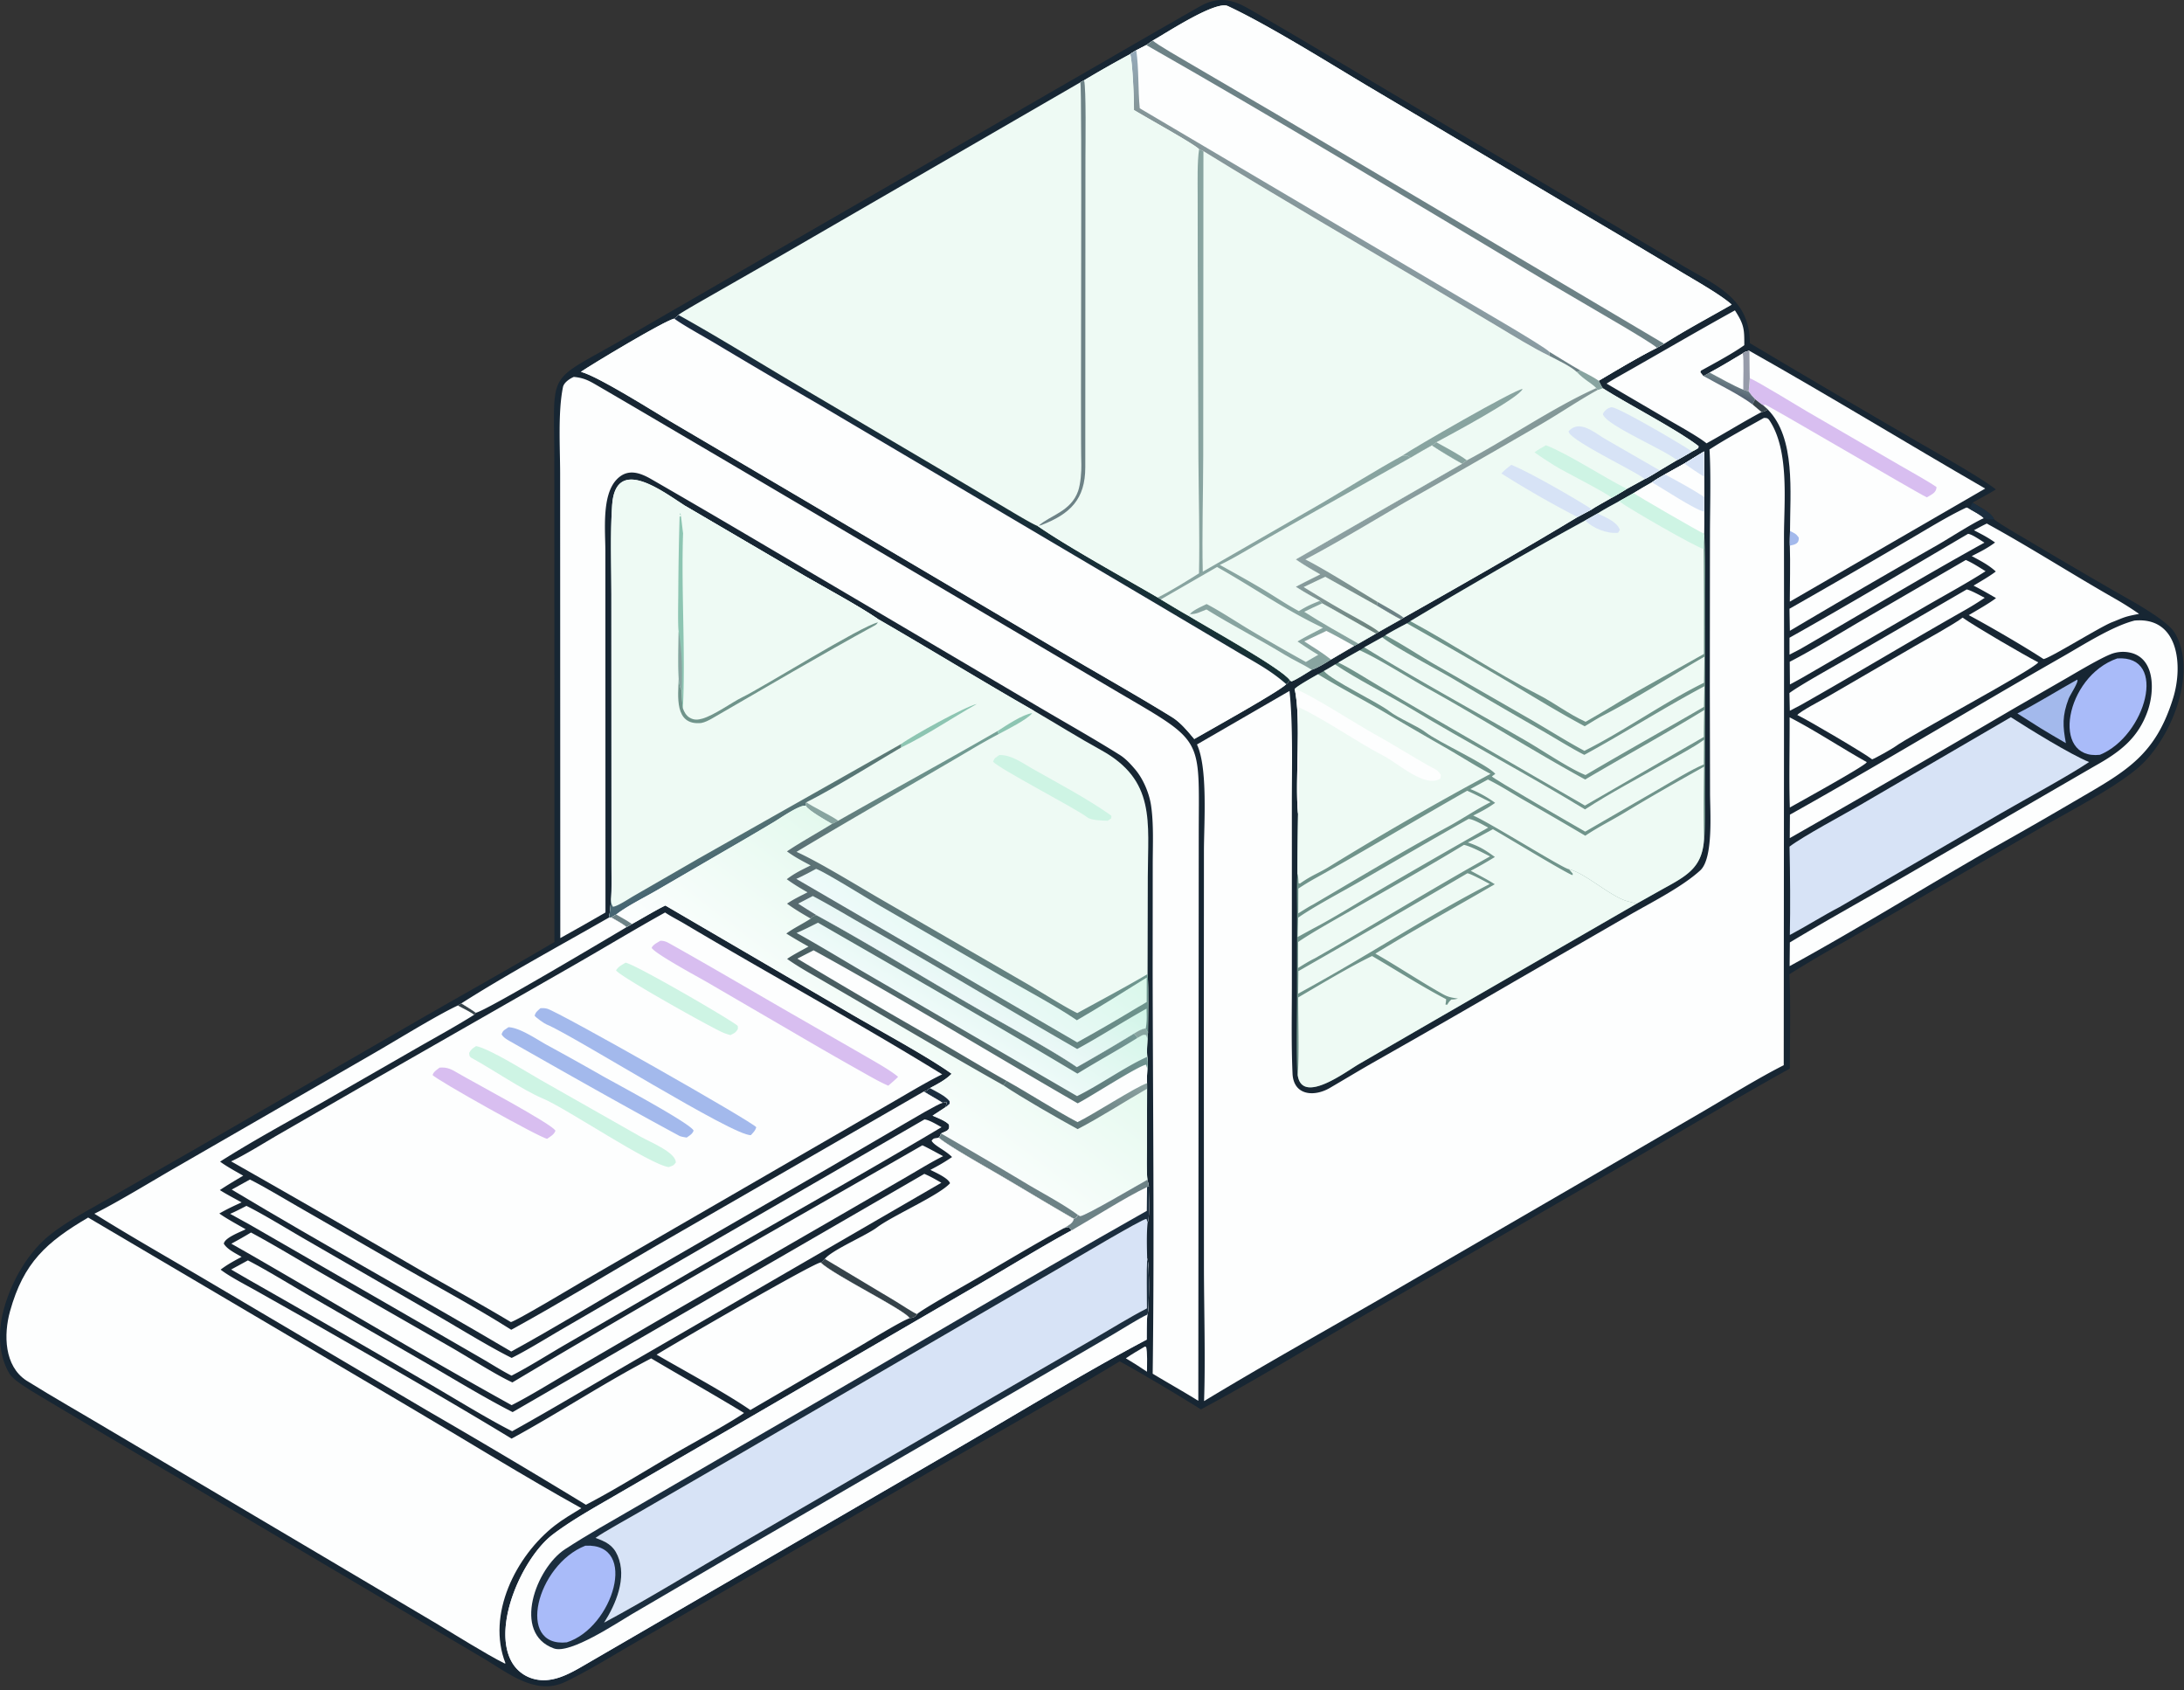 <svg xmlns="http://www.w3.org/2000/svg" width="486" height="376" fill="none"><rect width="100%" height="100%" fill="#333333" stroke="none"/><path fill="#172633" d="m123.378 209.561-.021-81.178-.007-25.819c-.002-21.193-2.148-16.947 16.137-27.593l31.483-18.187 66.32-38.269c9.882-5.677 19.735-11.432 29.636-17.047 4.006-2.27 7.087-1.738 10.888.44 8.771 5.027 17.551 10.296 26.238 15.454l47.806 28.383 22.325 13.206c7.48 4.472 15.178 7.285 15.22 17.397a3891.769 3891.769 0 0 0 37.015 21.747c4.211 2.464 14.162 7.991 17.715 10.782-1.422.919-3.658 2.074-5.195 2.947 1.531.952 4.192 2.214 4.789 3.684 1.058.945 5.888 3.719 7.309 4.562a1688.612 1688.612 0 0 0 19.198 11.253c3.487 2.033 11.849 6.402 13.746 9.52 5.211 8.929-1.024 23.961-8.369 30.11-5.598 4.687-15.604 9.79-22.351 13.704l-35.666 20.73c-6.203 3.605-13.461 7.582-19.414 11.364.326 6.324.11 14.501.113 20.959-12.612 7.008-25.768 14.904-38.255 22.175l-57.033 33.026c-11.28 6.543-24.423 14.593-35.768 20.628-5.101-3.187-12.891-7.845-18.067-10.685-12.679 7.648-26.102 15.227-38.948 22.636l-44.439 25.762-25.748 14.943c-4.668 2.708-9.379 5.637-14.24 7.966-6.624 3.169-12.752-2.031-18.45-5.363l-25.303-14.956-43.178-25.531c-10.737-6.287-21.536-12.664-32.202-19.078-1.397-.96-3.79-2.321-4.637-3.779-2.393-4.129-2.45-9.243-1.285-13.767 1.59-6.174 5.209-12.772 10.232-16.843 3.68-2.982 8.885-5.748 13.018-8.108l18.802-10.751 50.23-28.999c10.029-5.764 20.417-11.559 30.356-17.425Z"/><path fill="#FDFEFE" d="M398.208 135.427a2265.248 2265.248 0 0 0 26.884-15.539c3.74-2.18 8.261-4.976 12.185-6.839.503-.238.458-.106 1.024.181.844.489 2.579 1.394 3.171 2.053-2.034.793-8.066 4.679-10.353 5.973a2191.987 2191.987 0 0 0-32.824 19.076l-.087-4.905Z"/><path fill="#1B2E3F" d="M438.937 111.824c1.532.952 4.193 2.214 4.79 3.684-1.11.047-1.205.073-2.255-.226-.592-.658-2.327-1.564-3.171-2.053.1-.302.484-1.076.636-1.405Z"/><path fill="#EEFAF4" d="M256.525 9.019c3.395-1.926 14.028-8.91 16.701-7.667 9.072 4.22 22.915 12.9 31.279 17.88l44.019 26.108a2977.363 2977.363 0 0 1 25.243 14.96c3.169 1.914 9.114 5.244 11.583 7.467-4.869 2.788-10.372 5.717-15.043 8.701l-1.595.906c-3.94 1.951-9.117 5.057-12.954 7.324.248.477.621 1.256.906 1.677 5.595 3.547 16.653 9.263 21.317 12.876l-.058.43c-.582.351-.771.48-1.384.772-.572.325-2.887 1.705-3.372 1.918l-3.829 2.278c-.761.449-2.603 1.605-3.321 1.911l-3.995 2.195c-1.04.617-2.35 1.451-3.395 1.998-.821.477-3.769 2.101-4.382 2.555l-3.205 1.719c-12.354 7.456-26.092 15.276-38.698 22.386l-.602.374-4.917 2.771-.655.399-3.887 2.24-.955.498-5.145 3.028c-1.04.676-3.101 1.943-4.29 2.287-.884.543-3.75 2.407-4.55 2.574l-.29-.252c-.263.31-.511.673-.824.878-1.51 1.596-17.432 10.43-20.47 12.194-1.484-1.766-3.031-3.681-5.002-4.897-8.409-5.184-17.099-10.033-25.584-15.06l-57.278-33.821-28.869-16.985c-3.965-2.346-15.951-9.933-19.752-10.92 2.384-1.651 18.733-11.466 20.784-11.835.305-.209.633-.556.913-.822.466-.457 5.13-3.093 5.917-3.549l17.322-9.904 66.193-38.29.829-.456a259.185 259.185 0 0 1 10.274-5.83c.16-.142 1.1-.698 1.342-.847l2.242-1.161 1.437-1.008Z"/><path fill="#FDFEFE" d="M150.969 70.064c8.14 4.52 16.417 9.642 24.456 14.414l34.165 20.145 14.332 8.481c1.317.777 5.765 3.476 6.992 3.919 6.721 4.664 19.348 11.597 26.714 15.902l.692.426c2.066 1.232 4.208 2.553 6.301 3.721 3.881 2.403 20.659 11.667 22.43 14.261-.263.31-.511.673-.824.877-1.51 1.597-17.432 10.431-20.469 12.195-1.485-1.767-3.032-3.681-5.003-4.898-8.409-5.184-17.099-10.032-25.584-15.06l-57.278-33.82-28.869-16.986c-3.965-2.346-15.951-9.932-19.752-10.92 2.384-1.65 18.733-11.465 20.784-11.834.305-.21.633-.557.913-.823Z"/><path fill="url(#a)" d="M150.969 70.064c8.14 4.52 16.417 9.642 24.456 14.414l34.165 20.145 14.332 8.481c1.317.777 5.765 3.476 6.992 3.919 6.721 4.664 19.348 11.597 26.714 15.902l.692.426c2.066 1.232 4.208 2.553 6.301 3.721 3.882 2.403 20.659 11.667 22.43 14.261-.263.31-.51.673-.824.877l-.231-.207c-3.511-3.056-6.977-4.787-10.927-7.145l-17.975-10.656-74.68-44.122a2049.884 2049.884 0 0 1-23.272-13.701c-2.194-1.32-7.414-4.19-9.086-5.492.305-.21.633-.557.913-.823Z"/><path fill="#FDFEFE" d="M256.525 9.019c3.395-1.926 14.028-8.91 16.701-7.667 9.072 4.22 22.915 12.9 31.279 17.88l44.019 26.108a2977.363 2977.363 0 0 1 25.243 14.96c3.169 1.914 9.114 5.244 11.583 7.467-4.869 2.788-10.372 5.717-15.043 8.701l-1.595.905c-3.94 1.952-9.117 5.058-12.954 7.325-1.213-.836-2.713-1.565-4.032-2.26l-.818.338c-1.376-1.29-4.311-2.667-6.079-3.584-3.959-1.922-8.077-4.502-11.872-6.772l-15.591-9.262c-16.293-9.628-33.492-19.63-49.569-29.536-.11-.023-.837-.366-.963-.423-1.113-1.197-12.025-7.19-14.493-8.716.037-2.168-.305-10.612-.837-12.448.16-.142 1.1-.698 1.342-.847l2.242-1.161 1.437-1.008Z"/><path fill="#FDFEFE" d="M255.088 10.027c29.292 16.666 59.236 34.803 88.238 52.107l18.443 10.813c1.195.716 6.129 3.639 6.943 4.427-3.94 1.952-9.117 5.057-12.954 7.325-1.213-.837-2.713-1.565-4.032-2.26l-.818.338c-1.376-1.29-4.311-2.667-6.079-3.584-3.959-1.922-8.077-4.502-11.872-6.772l-15.591-9.262c-16.293-9.628-33.492-19.63-49.569-29.536-.11-.023-.837-.366-.963-.423-1.113-1.198-12.025-7.19-14.493-8.716.037-2.168-.305-10.612-.837-12.448.16-.143 1.1-.699 1.342-.847l2.242-1.162Z"/><path fill="url(#b)" d="M251.504 12.035c.16-.142 1.1-.698 1.342-.847.6 3.905.382 8.861.782 12.904l71.499 42.202c2.69 1.608 18.365 10.638 19.625 11.958l.077.94c-3.959-1.922-8.077-4.502-11.872-6.772l-15.591-9.262c-16.293-9.628-33.492-19.63-49.569-29.535-.11-.024-.837-.366-.963-.424-1.113-1.197-12.025-7.19-14.493-8.716.037-2.168-.305-10.612-.837-12.448Z"/><path fill="#6D8286" d="M344.752 78.253c2.224 1.34 4.735 2.926 6.974 4.187l-.818.337c-1.376-1.289-4.311-2.666-6.079-3.584l-.077-.94Zm-89.664-68.226 1.437-1.007c.848.846 6.58 4.122 7.985 4.949l19.391 11.338 86.406 51.162-1.595.905c-.813-.788-5.748-3.711-6.943-4.427l-18.443-10.813c-29.002-17.304-58.946-35.441-88.238-52.107Z"/><path fill="#EEFAF4" d="M251.504 12.036c.532 1.836.874 10.28.837 12.448 2.469 1.526 13.38 7.518 14.493 8.716-.432 2.707-.324 7.245-.321 10.097l.018 15.634.15 43.356c.058 8.271.3 17.048.129 25.268-2.642 1.655-6.432 4.026-9.182 5.37-7.366-4.305-19.993-11.237-26.713-15.902l.244-.09c2.463-2.272 7.171-3.133 8.755-7.705.542-1.561.76-4.376.713-5.846-.242-7.485.226-83.962-.226-85.06l.829-.456a259.185 259.185 0 0 1 10.274-5.83Z"/><path fill="#6D8286" d="m240.401 18.323.829-.456c.505 1.534.31 14.89.31 17.31l-.021 39.707c-.003 9.69-.008 19.397-.013 29.074-.003 7.115-3.371 10.384-9.707 12.83-.226.087-.411.108-.64.146 2.463-2.272 7.17-3.132 8.755-7.704.542-1.562.76-4.377.713-5.847-.242-7.485.226-83.962-.226-85.06Z"/><path fill="#EEFAF4" d="m355.227 86.337.258.428 1.179-.39c5.595 3.547 16.653 9.263 21.317 12.876l-.058.43c-.582.352-.771.48-1.384.772-.572.326-2.887 1.705-3.372 1.918l-3.829 2.279c-.761.449-2.603 1.604-3.321 1.91l-3.995 2.195c-1.04.617-2.35 1.451-3.395 1.998-.821.477-3.769 2.101-4.382 2.555l-3.206 1.719c-12.353 7.456-26.091 15.276-38.697 22.386l-.603.374-4.916 2.771-.655.399c-4-2.202-7.927-4.52-11.972-6.732l-.474-.561c-1.929-1.052-3.518-1.935-5.358-3.126 1.708-.938 3.658-1.875 5.411-2.763-1.989-1.131-3.553-2.027-5.424-3.328l37.016-21.294 1.052-.745c9.285-4.892 19.291-11.812 28.808-16.071Z"/><path fill="url(#c)" d="m355.227 86.337.258.428c-4.127 2.286-8.162 5.035-12.291 7.455a3168.874 3168.874 0 0 1-29.936 17.173c-7.448 4.308-15.217 9.076-22.791 13.062 4.1 2.063 11.753 6.853 16.012 9.421l-.079.843c1.692.989 3.624 2.176 5.339 3.068l-4.916 2.771-.655.399c-4-2.202-7.927-4.52-11.972-6.732l-.474-.561c-1.929-1.052-3.518-1.935-5.358-3.126 1.708-.938 3.658-1.875 5.411-2.763-1.989-1.131-3.553-2.027-5.424-3.328l37.016-21.294 1.052-.745c9.285-4.892 19.291-11.812 28.808-16.071Z"/><path fill="#EEFAF4" d="m294.902 128.309 11.498 6.411c1.692.988 3.624 2.176 5.339 3.068l-4.916 2.771c-1.05-.998-6.524-3.909-8.079-4.794a286.427 286.427 0 0 1-8.659-5.167l4.817-2.289Z"/><path fill="#D7E3F6" d="M373.168 102.372c-2.88-2.37-15.201-7.533-16.404-10.038-.121-.249-.09-.25.066-.506a2.696 2.696 0 0 1 1.716-1.225c1.179-.275 16.019 8.456 17.993 9.85-.571.326-2.887 1.706-3.371 1.919Zm-7.151 4.189c-2.256-1.819-17.115-8.798-16.957-10.63 2.466-2.684 5.753.349 8.188 1.753l12.09 6.967c-.761.449-2.603 1.604-3.321 1.91Zm-31.921-1.233c.798-.833 1.298-1.203 2.216-1.918 3.959 1.587 14.133 7.426 17.933 9.899l-3.205 1.718a221.21 221.21 0 0 1-16.944-9.699Z"/><path fill="#CEF4E4" d="M341.463 100.635c.757-.578 1.713-1.091 2.547-1.575 4.598 1.708 12.927 7.157 18.012 9.695-1.04.617-2.35 1.451-3.395 1.998-.934-1.025-10.722-5.914-12.672-7.153-1.284-.818-3.042-1.923-4.492-2.965Z"/><path fill="#6D8286" d="M306.479 133.877c1.018.587 5.084 2.852 5.863 3.537l-.602.374c-1.716-.892-3.648-2.08-5.34-3.068l.079-.843Z"/><path fill="#88A4A0" d="M266.834 33.2c.126.057.853.4.963.423l-.045 67.687c-.013 8.364-.292 17.596-.105 25.873l26.739-15.395c6.034-3.551 11.34-6.93 17.569-10.353 1.348-.089.924-.251 1.924.377 1.503-.928 3.19-1.855 4.732-2.74 2.387 1.568 4.287 2.693 6.756 4.081l-37.016 21.294c1.871 1.302 3.435 2.197 5.424 3.328-1.753.888-3.703 1.825-5.411 2.763 1.84 1.191 3.429 2.074 5.359 3.126l.473.561c4.045 2.212 7.972 4.53 11.972 6.732l-3.887 2.24-.955.499-5.145 3.027c-1.04.676-3.101 1.943-4.29 2.287-.884.544-3.75 2.408-4.55 2.574l-.29-.251c-1.771-2.594-18.549-11.859-22.43-14.261-2.093-1.168-4.235-2.49-6.301-3.721l-.692-.426c2.75-1.345 6.54-3.715 9.182-5.371.171-8.219-.071-16.996-.129-25.267l-.15-43.357-.018-15.634c-.003-2.852-.111-7.39.321-10.097Z"/><path fill="#EEFAF4" d="M318.611 99.073c2.387 1.567 4.287 2.692 6.756 4.081l-37.016 21.294c1.871 1.301 3.435 2.196 5.424 3.328-1.753.888-3.703 1.824-5.411 2.763 1.84 1.19 3.43 2.074 5.359 3.125-2.064.816-2.801 1.149-4.695 2.286-2.845-1.523-5.543-3.389-8.312-5.03-3.039-1.801-6.187-3.531-9.274-5.252 1.74-.823 3.519-1.815 5.187-2.783 12.338-7.157 24.839-14.049 37.25-21.072 1.503-.928 3.19-1.855 4.732-2.74Zm-47.779 27.067c7.963 4.462 15.101 9.545 23.562 13.525-1.764.925-3.961 2.015-5.653 3.043 1.542 1.033 3.008 2.036 4.616 2.963-.924.525-1.845 1.058-2.764 1.598a475.436 475.436 0 0 1-12.619-7.222c-2.987-1.802-6.445-4.09-9.464-5.664-.879.445-3.329 1.496-3.679 2.251l-.21.439c-2.093-1.168-4.235-2.49-6.301-3.721l12.512-7.212Z"/><path fill="#EEFAF4" d="M264.831 136.633c1.437.017 2.287-.536 3.64-1.046 5.661 3.52 11.851 6.669 17.583 10.165 1.797 1.095 4.124 2.142 5.837 3.258-.884.543-3.75 2.407-4.55 2.574l-.29-.252c-1.771-2.594-18.548-11.858-22.43-14.261l.21-.438Zm29.365-2.408c4.045 2.211 7.972 4.53 11.972 6.732l-3.887 2.239c-4.013-2.29-8.172-4.604-12.053-7.096 1.266-.633 2.679-1.268 3.968-1.875Z"/><path fill="#FDFEFE" d="M295.152 140.356c2.071 1.023 4.15 2.216 6.174 3.34l-5.145 3.028c-1.779-1.427-4.011-2.785-5.948-4.035l4.919-2.333Z"/><path fill="#88A4A0" d="M311.955 101.435c2.706-1.864 25.063-14.772 26.865-14.904-.737 2.004-16.438 10.368-19.188 11.85-.416.337-.566.558-1.021.692-1.542.884-3.229 1.811-4.732 2.739-1-.628-.576-.466-1.924-.377Z"/><path fill="#88A4A0" d="M318.611 99.072c.455-.133.605-.354 1.021-.691 1.845 1.029 5.211 2.803 6.788 4.026l-1.053.746c-2.469-1.389-4.369-2.514-6.756-4.08Zm33.115-16.632c1.319.694 2.819 1.422 4.032 2.26.248.476.621 1.255.906 1.676l-1.179.39-.258-.429c-1.166-1.193-2.651-1.801-4.319-3.56l.818-.338Z"/><path fill="#EEFAF4" d="M135.981 200.016c.167-1.984.082-5.513.087-7.645l-.002-15.006-.018-45.096c0-6.479-.262-13.441.166-19.855.76-11.378 11.62-2.797 16.367.189l26.372 15.453c4.618 2.686 12.22 6.767 16.379 9.638 11.619 6.701 23.112 13.779 34.765 20.434 4.792 2.788 10.08 6.086 14.88 8.719 12.267 6.728 10.467 15.968 10.44 28.179l-.05 21.686c.3 3.65.116 9.203.095 13.009l-.134 1.426c-.045 1.305-.134 2.677-.04 3.969.145 1.234.185 1.403.013 2.608-.028.989-.102 2.303-.047 3.266l.008 1.208-.039 13.014c-.006 1.692-.106 5.75.123 7.242-2.031 1.103-13.782 8.067-15.009 8.125l-.415-.258c-.566.745-.219.526-.982.808-6.147-3.519-12.321-7.311-18.467-10.864-2.274-1.316-10.116-5.795-11.576-7.185.39-.434.276-.342.504-.924 1.175-.56 2.07-.644 1.757-1.994-.856-.872-2.463-1.443-3.635-1.966l2.945-1.922c.086-.515.043-.321.163-.81l.083-.337-.96.208c-1.201-.787-2.846-1.661-4.182-2.511.678-.102.755-.295 1.355-.752 1.709-.911 3.479-1.816 4.84-3.19-5.15-3.729-16.048-9.606-22.024-13.101l-41.68-24.336c-1.616.726-5.707 3.174-7.442 4.124l-1.206.7c-.517-.589-2.6-1.705-3.403-2.168l-.506.029c.286-1.508.361-2.603.475-4.114Z"/><path fill="#EEFAF4" d="M135.981 200.016c.167-1.984.082-5.513.087-7.645l-.002-15.006-.018-45.096c0-6.479-.262-13.441.166-19.855.76-11.378 11.62-2.797 16.367.189l26.372 15.453c4.618 2.686 12.22 6.767 16.379 9.637 11.619 6.702 23.112 13.78 34.765 20.435l-.412.532c-2.003.198-5.882 2.801-7.683 3.961-11.802 6.81-23.66 13.24-35.457 19.957-.339.176-1.089.592-1.406.719-1.215-.714-5.316-2.998-5.85-4.057-1.401-.188-5.513 2.688-6.998 3.583a721.793 721.793 0 0 1-10.163 5.966l-16.19 9.406c-2.593 1.5-6.524 3.447-8.811 5.261l-1.115.645-.506.029c.286-1.508.361-2.603.475-4.114Z"/><path fill="#EEFAF4" d="m152.581 112.604 26.372 15.453c4.618 2.687 12.22 6.767 16.379 9.638l.042.767c-3.642.732-25.537 14.416-30.263 16.693-2.083 1.003-6.188 3.974-8.815 4.718-1.037.293-1.876.347-2.838-.22-.754-.444-1.227-1.276-1.494-2.068.612-12.325-.398-26.323.041-38.941.283-1.889-.299-4.699.576-6.04Z"/><path fill="url(#d)" d="m200.57 165.496-.024.784c-6.057 3.545-15.036 9.161-21.126 12.202-.232.489-.192.235-.131.759-1.401-.189-5.513 2.687-6.998 3.582a712.217 712.217 0 0 1-10.163 5.966l-16.19 9.406c-2.593 1.5-6.524 3.448-8.811 5.261l-1.115.645-.506.029c.286-1.508.361-2.603.475-4.114.063.798.008 1 .406 1.695.881.008 3.566-1.776 4.555-2.347l14.446-8.34 45.182-25.528Z"/><path fill="#70948B" d="M195.374 138.462c-.224.32-.364.489-.719.682-12.205 6.672-24.192 13.754-36.238 20.71-.677.391-1.611.859-2.387.99-6.076.608-5.111-6.105-5-9.94.129.961.147 1.873.688 2.638.038 1.083.046 3.052.246 4.043.267.792.74 1.624 1.494 2.068.962.567 1.801.513 2.838.22 2.627-.744 6.732-3.715 8.815-4.718 4.726-2.277 26.621-15.961 30.263-16.693Z"/><path fill="#8DC5B2" d="M151.016 140.507c-.202-1.221-.096-6.672-.083-8.106a717.91 717.91 0 0 1 .296-17.486l.315-.094c-.042-.265.008-.102-.273-.434l-.019.308.149-.576c.156.473.473 3.659.604 4.524-.439 12.619.571 26.616-.041 38.942-.2-.992-.208-2.961-.246-4.044-.541-.765-.559-1.677-.688-2.638-.146-3.262-.039-7.089-.014-10.396Z"/><path fill="#88A4A0" d="M151.017 140.506c.831 4.648.769 8.356.701 13.034-.541-.765-.559-1.677-.688-2.638-.146-3.262-.039-7.089-.013-10.396Z"/><path fill="#8DC5B2" d="M200.571 165.496c2.247-1.702 14.218-8.327 16.805-8.885-5.639 3.168-11.009 6.868-16.83 9.669l.025-.784Z"/><path fill="#88A4A0" d="M179.289 179.24c-.061-.523-.1-.27.131-.759 1.236.889 5.01 2.684 7.125 4.097-.339.176-1.089.592-1.406.719-1.215-.714-5.316-2.998-5.85-4.057Z"/><path fill="url(#e)" d="M137.127 203.456c2.287-1.814 6.218-3.761 8.811-5.261l16.19-9.406a721.793 721.793 0 0 0 10.163-5.966c1.485-.895 5.597-3.771 6.998-3.583.534 1.059 4.635 3.343 5.85 4.056-3.093 1.922-7.152 4.159-10.016 6.106 1.775 1.3 3.321 2.092 5.268 3.124-2.045 1.032-3.49 1.684-5.313 3.069 1.627 1.179 2.868 1.908 4.617 2.921-1.532.787-3.147 1.547-4.56 2.516 1.79 1.313 3.355 2.208 5.28 3.329.174-.416.685-.529 1.217-.798 12.516 6.819 25.488 14.925 37.962 22.012 4.977 2.83 15.526 8.662 20.038 11.822a428.574 428.574 0 0 0 12.714-7.466c.868-.5 1.626-1.047 2.613-1.145l.503.934-.134 1.427c-.045 1.305-.135 2.676-.04 3.969.145 1.234.184 1.402.013 2.608-.029.989-.102 2.302-.047 3.266l.008 1.208-.04 13.014c-.005 1.692-.105 5.75.124 7.242-2.032 1.103-13.782 8.067-15.009 8.124l-.416-.257c-.565.744-.218.526-.981.808-6.147-3.519-12.322-7.312-18.467-10.864-2.274-1.316-10.116-5.795-11.577-7.185.39-.434.276-.342.505-.924 1.174-.56 2.07-.645 1.757-1.995-.856-.871-2.463-1.442-3.635-1.966l2.945-1.921c.086-.516.043-.321.163-.81l.083-.337-.96.208c-1.201-.787-2.846-1.661-4.182-2.511.678-.103.755-.295 1.355-.753 1.709-.91 3.479-1.816 4.84-3.189-5.15-3.73-16.048-9.606-22.024-13.101l-41.68-24.336c-1.616.726-5.707 3.174-7.442 4.124l-1.207.7c-.516-.59-2.599-1.705-3.402-2.169l1.115-.644Z"/><path fill="url(#f)" d="M181.632 203.564c12.516 6.819 25.488 14.925 37.962 22.012 4.978 2.83 15.526 8.662 20.038 11.822a428.574 428.574 0 0 0 12.714-7.466c.869-.5 1.626-1.047 2.613-1.145l.503.934-.134 1.427c-.045 1.305-.134 2.676-.04 3.969.145 1.234.185 1.402.014 2.608-.029.989-.103 2.302-.048 3.266-2.308.679-12.087 7.019-15.475 8.648-5.116-2.716-10.601-6.28-15.775-9.177l-.728.971c-14.38-8.085-28.59-16.586-42.889-24.82-1.786-1.029-3.55-2.095-5.234-3.285 1.207-.86 3.398-1.992 4.766-2.747a106.063 106.063 0 0 1-4.939-2.898c1.599-1.192 3.658-2.161 5.435-3.321.174-.416.685-.529 1.217-.798Z"/><path fill="#FDFEFE" d="M181.046 211.411c19.619 10.785 39.303 22.823 58.768 34.042 2.516-1.248 13.582-8.422 15.224-8.601l.264.871c-.029.99-.103 2.303-.048 3.266-2.308.679-12.087 7.019-15.475 8.648-5.116-2.716-10.601-6.279-15.775-9.177-5.561-3.126-11.209-6.561-16.775-9.763a1474.123 1474.123 0 0 1-29.792-17.433l3.609-1.853Z"/><path fill="url(#g)" d="M181.632 203.564c12.516 6.819 25.488 14.925 37.962 22.012 4.978 2.83 15.526 8.662 20.038 11.822a428.574 428.574 0 0 0 12.714-7.466c.363.403.571.524.737.982-4.408 2.773-8.972 5.226-13.325 7.934-18.906-11.311-38.622-22.577-57.732-33.578-1.56.774-3.159 1.603-4.761 2.276 5.296 2.924 10.712 6.261 15.987 9.314l46.43 26.989c4.887-2.393 11.077-6.761 15.606-8.732.145 1.234.185 1.402.014 2.608l-.264-.871c-1.642.178-12.708 7.353-15.224 8.6-19.465-11.219-39.149-23.257-58.768-34.042l-3.609 1.853a1474.123 1474.123 0 0 0 29.792 17.433c5.566 3.203 11.214 6.637 16.775 9.764l-.728.971c-14.38-8.085-28.59-16.586-42.889-24.82-1.786-1.029-3.55-2.095-5.234-3.285 1.207-.86 3.398-1.992 4.766-2.747a106.063 106.063 0 0 1-4.939-2.898c1.599-1.192 3.658-2.161 5.435-3.321.174-.416.685-.529 1.217-.798Z"/><path fill="#88A4A0" d="M252.346 229.931c.869-.5 1.627-1.047 2.614-1.145l.502.934-.134 1.427-.258-.863c-.795-.232-.984.118-1.987.629-.166-.458-.374-.579-.737-.982Z"/><path fill="#6D8286" d="M208.897 253.08c.39-.434.276-.342.504-.924a1130.2 1130.2 0 0 1 19.308 11.335c3.521 2.085 7.961 4.427 11.213 6.83-.566.744-.219.526-.982.808-6.147-3.519-12.321-7.311-18.466-10.864-2.275-1.316-10.117-5.795-11.577-7.185Z"/><path fill="url(#h)" d="M224.004 240.462c5.174 2.897 10.659 6.461 15.776 9.177 3.387-1.629 13.166-7.969 15.474-8.648l.008 1.208c-5.097 2.924-10.243 6.282-15.461 8.993-4.433-2.424-12.44-7.006-16.525-9.759l.728-.971Z"/><path fill="#1B2E3F" d="M205.572 242.825c.678-.103.755-.295 1.355-.753 1.371.763 3.508 1.74 4.379 2.924l.013.529c-.292.271-.534.513-.851.75.086-.516.043-.321.163-.81l.083-.337-.96.208c-1.201-.787-2.846-1.661-4.182-2.511Z"/><path fill="#6D8286" d="M137.127 203.455c1.008.587 2.606 1.45 3.494 2.113l-1.207.7c-.516-.589-2.599-1.705-3.402-2.168l1.115-.645Z"/><path fill="url(#i)" d="m222.002 162.621.219.692a140.147 140.147 0 0 0-6.029 3.386c-12.941 7.649-26.067 15.084-38.95 22.811 4.89 2.192 13.578 7.524 18.393 10.319l32.537 18.819c3.048 1.751 8.823 5.432 11.555 6.73 5.016-2.737 10.751-5.811 15.64-8.666.3 3.65.116 9.203.095 13.008l-.503-.934c-.987.097-1.744.645-2.613 1.145a428.574 428.574 0 0 1-12.714 7.466c-4.512-3.161-15.06-8.993-20.038-11.822-12.474-7.087-25.446-15.193-37.962-22.012-.532.269-1.043.382-1.217.798-1.924-1.121-3.49-2.016-5.279-3.329 1.413-.969 3.027-1.73 4.559-2.516-1.749-1.014-2.99-1.743-4.617-2.922 1.823-1.384 3.268-2.037 5.313-3.068-1.946-1.032-3.493-1.824-5.268-3.124 2.864-1.948 6.923-4.185 10.016-6.106.317-.126 1.067-.542 1.406-.718 11.797-6.718 23.655-13.147 35.457-19.957Z"/><path fill="url(#j)" d="M180.87 199.335c4.074 2.147 7.984 4.537 11.992 6.798 15.729 8.879 31.168 18.246 46.841 27.231 5.227-2.84 10.256-6.103 15.435-8.977.037 1.579.119 2.831-.179 4.4-.986.097-1.744.645-2.613 1.145a430.77 430.77 0 0 1-12.714 7.466c-4.512-3.161-15.06-8.993-20.038-11.822-12.474-7.087-25.446-15.193-37.962-22.012-1.325-.834-2.708-1.679-4.011-2.537l3.249-1.692Z"/><path fill="url(#k)" d="M181.604 193.293c1.808.584 11.869 6.871 14.161 8.185l26.968 15.582c4.989 2.853 12.345 6.767 16.902 9.912 5.434-3.164 10.24-6.19 15.551-9.509l-.016 5.453c-.626.405-1.292.768-1.942 1.14-4.458 2.7-8.969 5.31-13.527 7.834l-62.508-36.371c1.267-.526 3.135-1.56 4.411-2.226Z"/><path fill="#8DC5B2" d="M222.003 162.622c1.8-1.161 5.679-3.764 7.682-3.962-1.039 1.385-5.647 3.679-7.463 4.654l-.219-.692Z"/><path fill="#CEF4E4" d="M222.395 167.969c2.646-.072 5.053 1.737 7.311 3.021 5.842 3.319 11.934 6.493 17.424 10.339.303.213.163.434.124.752l-.766.514c-1.232-.05-3.685-.095-4.519-.753-2.484-1.954-20.005-10.987-20.978-12.417.402-.947.433-.741 1.404-1.456Z"/><path fill="#FDFEFE" d="M392.505 92.977c.569.003.874-.017 1.258.561 4.44 6.679 3.235 18.011 3.222 25.743l.015 27.317-.071 90.376c-5.432 2.729-12.472 7.067-17.793 10.183l-28.841 16.774-44.024 25.536c-12.617 7.261-25.923 14.709-38.337 22.231.326-9.03-.008-20.449-.024-29.613l-.024-56.159.022-36.6c.01-6.229.894-18.48-1.551-23.704l20.591-11.914c.808 7.342.519 17.705.527 25.294l.002 40.545c-.008 6.424-.137 12.885.148 19.291.218 4.879 4.792 5.234 8.29 3.197 3.426-1.997 6.824-4.061 10.274-6.011a3014.12 3014.12 0 0 0 30.723-17.638l25.726-14.838c4.902-2.831 11.637-6.192 15.711-9.911 2.966-2.705 2.19-13.14 2.182-17.179l-.048-23.539.029-33.914c.008-5.661.243-13.499-.102-19.012 3.624-2.356 8.295-4.867 12.095-7.016Z"/><path fill="#70948B" d="m374.799 103.133 4.403-2.692v5.56l.024 4.556-.003 3.261c-.011 1.573.018 3.378-.042 4.929l.042.396c.355 2.956.195 10.537.203 13.752l.005 27.862-.016 16.537c.003 2.027.121 7.636-.216 9.297-.326 5.84-3.168 7.869-8 10.524-2.321 1.279-4.69 2.637-7.016 3.924l-47.959 27.673-13.822 8.003c-2.987 1.737-12.693 9.125-13.632 2.432-.395-2.411-.15-14.056-.15-17.08l.021-18.715c.008-2.631-.114-6.445.065-8.95 0-4.448.045-8.895.137-13.343-.71-7.696.779-20.749-.739-27.803.608-.693 4.145-2.655 5.182-3.257l1.313-.727c.774-.39 1.724-.996 2.487-1.451l.708-.42a205.406 205.406 0 0 1 4.782-2.734l1.016-.662 4.005-2.227.692-.441c1.55-.956 3.182-1.797 4.787-2.656l.756-.494c11.953-7.188 26.644-15.693 38.918-22.396l2.745-1.551c1.561-.981 3.177-1.837 4.795-2.721l3.229-1.817c1.329-.83 2.727-1.614 4.085-2.4.913-.669 1.903-1.202 2.887-1.769l4.308-2.4Z"/><path fill="#EEFAF4" d="m374.799 103.133 4.403-2.692v5.56l.024 4.556-.003 3.261c-.011 1.573.018 3.378-.042 4.929l.042.396c-.079 1.127-.126 1.872-.097 2.995.063 7.78.079 15.559.044 23.339l-15.619 8.761c-3.6 2.066-7.072 4.309-10.706 6.337-3.856-1.744-6.887-4.172-10.493-6.019-9.685-4.961-18.999-11.256-28.52-16.369 11.953-7.188 26.644-15.693 38.918-22.396l2.745-1.551c1.561-.981 3.177-1.837 4.795-2.721l3.229-1.817c1.329-.83 2.727-1.614 4.085-2.4.913-.669 1.903-1.202 2.887-1.769l4.308-2.4Z"/><path fill="#FDFEFE" d="m374.799 103.133 4.403-2.692v5.56l.024 4.556-.003 3.261c-.011 1.573.018 3.378-.042 4.929-1.161-.494-15.001-8.503-15.662-9.045 1.329-.83 2.727-1.614 4.085-2.4.913-.669 1.903-1.202 2.887-1.769l4.308-2.4Z"/><path fill="#FDFEFE" d="m374.799 103.133 4.403-2.692v5.56l.024 4.556c-2.771-1.81-5.819-3.448-8.735-5.024l4.308-2.4Z"/><path fill="#D7E3F6" d="m374.799 103.133 4.403-2.692v5.56c-.666-.28-3.608-2.334-4.403-2.868Zm-7.195 4.169c.913-.669 1.903-1.202 2.887-1.769 2.916 1.576 5.963 3.214 8.735 5.023l-.003 3.262c-2.155-.447-9.082-5.091-11.619-6.516Z"/><path fill="#CEF4E4" d="m360.29 111.519 3.229-1.817c.661.543 14.501 8.552 15.662 9.045l.042.397c-.079 1.126-.126 1.871-.097 2.995-1.78-.412-16.812-9.08-18.836-10.62Z"/><path fill="#D7E3F6" d="m352.75 115.792 2.745-1.551c1.606.746 4.361 1.809 4.964 3.647l-.39.628c-2.471.275-5.563-.977-7.319-2.724Z"/><path fill="#EEFAF4" d="M326.625 187.413c1.674-.768 3.913-2.05 5.582-2.939 2.113 1.16 16.841 10.111 17.727 10.208l.053-.308-.837-1c3.722.903 9.293 6.153 13.054 7.13a60.77 60.77 0 0 1 1.979.537l-47.959 27.672-13.822 8.004c-2.987 1.737-12.693 9.124-13.632 2.431.382-4.126.097-12.714.118-17.253 5.101-2.977 11.18-6.659 16.438-9.209 5.408 3.161 10.98 6.732 16.472 9.601-.018.505.003.292-.081.816l-.063.378.381.043c.398-.627.398-.666.935-1.166.684-.016.802-.05 1.473-.198-1.458-.247-2.108-.294-3.421-1.026-4.995-2.787-10.027-6.187-14.964-8.982 8.761-5.39 17.709-10.264 26.57-15.438-1.568-1.019-3.669-2.084-5.35-2.995 1.921-.995 3.526-1.945 5.382-3.066-2.232-1.608-3.432-2.361-6.035-3.24ZM293.286 150c4.924 2.994 9.937 5.584 14.909 8.513 4.684 2.76 9.39 5.488 14.114 8.185 3.018 1.764 6.324 3.857 9.374 5.458a693.8 693.8 0 0 0-35.821 20.61c-2.587 1.602-3.695 1.781-6.598 3.803l-.292-.087c-.039-.516-.063-1.698-.266-2.079 0-4.448.045-8.896.137-13.343-.71-7.697.779-20.749-.739-27.803.608-.693 4.145-2.655 5.182-3.257Z"/><path fill="#FDFEFE" d="M288.104 153.258c3.197.986 14.245 8.159 17.917 10.151 4.197 2.278 9.045 5.452 13.395 7.74.485.256.921.753 1.216 1.222l-.097.807c-3.269 2.294-9.456-3.371-12.43-4.912-6.353-3.291-12.667-7.876-19.083-10.937-.137 5.341-.002 10.686-.029 16.023-.008 1.978.113 5.836-.15 7.709-.71-7.696.779-20.749-.739-27.803Z"/><path fill="#EEFAF4" d="M379.197 170.557c-.066 5.184-.127 10.875.002 16.036-.326 5.84-3.168 7.869-8 10.525-2.321 1.279-4.69 2.637-7.017 3.924a59.422 59.422 0 0 0-1.979-.537c-3.76-.977-9.332-6.227-13.053-7.13-1.179-.042-17.749-10.464-21.32-11.937 2-1.011 3.066-1.554 4.879-2.828-1.523-1.148-3.737-2.384-5.524-3.069l3.914-2.126c2.742 1.349 5.042 2.855 7.671 4.379 4.685 2.673 9.351 5.381 13.996 8.126 2.934-1.969 5.921-3.43 8.898-5.235 5.798-3.52 11.619-6.807 17.533-10.128Z"/><path fill="#EEFAF4" d="M302.576 144.668c4.429 1.996 10.745 6.06 15.177 8.513 11.64 6.444 23.365 13.872 34.987 20.234 8.54-5.048 18.206-10.361 26.509-15.464a255.275 255.275 0 0 0-.105 5.998l-26.452 15.266-37.178-21.508a945.667 945.667 0 0 1-10.591-6.257c-1.852-1.11-5.218-3.207-7.129-4.048a205.406 205.406 0 0 1 4.782-2.734Z"/><path fill="#EEFAF4" d="M313.076 138.682a1544.04 1544.04 0 0 1 21.481 12.359c6.298 3.711 11.524 7.007 18.085 10.53 1.316-.786 2.756-1.711 4.101-2.409 7.729-4.006 14.982-8.712 22.53-13.067l-.089 5.791c-8.985 4.417-17.704 10.694-26.608 15.151-3.984-2.121-7.826-4.582-11.742-6.849l-21.862-12.542c-3.319-1.931-7.461-4.654-10.683-6.309 1.55-.956 3.182-1.796 4.787-2.655Z"/><path fill="#EEFAF4" d="M297.086 147.821c5.105 3.42 11.519 6.59 16.867 9.802 12.682 7.616 26.154 14.773 38.755 22.44 5.748-3.745 11.882-6.914 17.811-10.341 2.516-1.453 6.406-3.453 8.675-5.155l-.05 5.488c-2.59 1.064-7.09 3.793-9.656 5.276l-16.743 9.683c-2.216-1.271-20.562-11.824-20.762-12.29l.766-.571c-1.858-2.141-12.691-7.055-15.465-9.209-1.826-1.419-6.2-3.203-8.079-4.684-2.616-2.059-12.859-6.857-14.606-8.988.773-.39 1.723-.996 2.487-1.451Z"/><path fill="#EEFAF4" d="M307.597 141.779c2.432 2.011 12.143 7.122 15.483 9.071 6.748 4.009 13.527 7.96 20.343 11.852 2.329 1.338 6.895 4.147 9.135 5.227 8.793-4.799 17.996-10.63 26.715-15.256l-.1 4.58c-8.737 5.088-17.67 10.045-26.352 15.172-3.576-1.416-9.508-5.451-13.19-7.582-11.801-6.834-24.454-13.696-36.039-20.837l4.005-2.227Zm18.175 46.176c1.505.311 4.324 1.813 5.806 2.566-13.012 7.235-26.092 15.343-39.029 22.694-1.337.658-2.44 1.355-3.7 2.134l.023-5.79c3.203-2.176 8.045-4.858 11.467-6.827 8.54-4.91 16.998-9.661 25.433-14.777Zm.716-12.04c1.584.683 3.613 1.763 5.198 2.55-2.969 1.468-6.398 3.797-9.467 5.455-10.179 5.503-20.059 11.477-30.044 17.32-.842.41-2.413 1.429-3.274 1.95l.019-5.511a53.832 53.832 0 0 1 3.689-2.247c11.388-6.332 22.544-13.096 33.879-19.517Zm.047 18.358c.821.116 4.035 1.893 4.985 2.387-12.614 6.435-26.465 15.433-39.092 22.428l-3.556 1.971.058-5.016a3528.43 3528.43 0 0 0 37.605-21.77Zm.258-12.087c1.053.031 3.348 1.386 4.382 1.929a2078.777 2078.777 0 0 0-25.009 14.382c-4.488 2.6-9.406 5.706-13.951 8.077l-3.453 1.882.113-4.303c3.326-2.356 9.822-5.798 13.574-7.959 8.109-4.663 16.199-9.429 24.344-14.008Z"/><path fill="#FDFEFE" d="M148.001 202.997c1.332.905 2.927 1.684 4.324 2.516 18.983 11.285 38.541 21.928 57.337 33.497-2.909 1.382-7.467 4.103-10.377 5.787l-15.979 9.238-53.29 30.82c-1.966 1.14-15.232 9.093-16.339 9.259-6.637-3.985-13.854-7.922-20.596-11.806a4485.196 4485.196 0 0 0-41.653-23.941c2.79-1.261 7.606-4.261 10.47-5.925l18.456-10.632 47.17-26.981c6.854-3.924 13.553-7.982 20.477-11.832Z"/><path fill="#D8BEF0" d="M146.946 209.293c.835-.008 1.327.198 2.051.603 9.658 5.395 19.181 11.058 28.781 16.551l14.343 8.243c2.155 1.26 5.905 3.318 7.733 4.868-.653.661-1.473 1.35-2.178 1.972-1.943-.803-4.841-2.514-6.781-3.595a901.911 901.911 0 0 1-13.802-7.93l-19.758-11.506c-1.78-1.034-11.678-6.371-12.322-7.645.366-.742 1.188-1.1 1.933-1.561Z"/><path fill="#A3B9EC" d="M120.281 224.283c.527-.021.94-.013 1.46.114 2.348.565 45.923 25.259 46.554 26.388-.243.784-.652 1.127-1.2 1.74-3.793.316-39.354-22.081-45.449-24.612-.558-.232-2.265-1.429-2.674-1.937.194-.824.671-1.114 1.309-1.693Z"/><path fill="#CEF4E4" d="M105.95 232.719c3.136.645 11.156 5.721 14.343 7.527l22.292 12.653c1.984 1.14 7.822 3.44 7.803 5.724-.668.832-.462.574-1.58 1.019-4.311-.579-22.821-13.099-27.998-15.254-4.431-1.845-11.416-6.619-15.868-9.032-.519-.282-.519-.648-.532-1.135.47-.86.74-.957 1.54-1.502Z"/><path fill="#A3B9EC" d="M113.14 228.524c2.493.066 6.247 2.664 8.521 3.927a677.394 677.394 0 0 1 12.472 6.953c2.528 1.429 19.605 10.54 20.211 12.122-.291.776-.839 1.039-1.527 1.542-.404-.055-1.301-.195-1.633-.374-12.675-6.839-25.232-13.974-37.763-21.088-.632-.358-1.506-.874-1.798-1.531.398-.977.508-.806 1.517-1.551Z"/><path fill="#D8BEF0" d="M97.824 237.511c1.739-.158 2.728.421 4.194 1.29 2.954 1.75 21.096 11.369 21.583 12.764-.355.882-1.042 1.208-1.842 1.774-1.488-.14-24.826-13.196-25.497-14.193.246-.753.908-1.119 1.562-1.635Z"/><path fill="#CEF4E4" d="M139.21 214.159c2.247.448 21.471 11.575 24.608 13.793.505.358.361.377.375.995-.557.845-.761.876-1.648 1.324a12.017 12.017 0 0 1-1.525-.498c-2.614-1.071-23.425-12.732-23.93-13.908.541-.858 1.245-1.164 2.12-1.706Z"/><path fill="#FDFEFE" d="m19.618 270.864 71.45 42.135c12.42 7.305 25.784 15.593 38.295 22.527-1.93 1.177-4.128 2.472-5.904 3.856-8.657 6.737-15.25 19.814-10.966 30.665l-.223.011c-4.198-2.103-10.941-6.359-15.153-8.864l-27.633-16.372-45.005-26.626c-6.18-3.697-12.419-7.216-18.574-11.05-4.988-3.232-5.106-10.264-3.68-15.407 3.03-10.927 8.153-15.422 17.393-20.875Z"/><path fill="#D7E3F6" d="m239.922 270.321.415.258c1.227-.058 12.978-7.021 15.009-8.124l.308 1.384c-.079 1.679.253 7.201-.266 8.085-.265 2.163-.173 5.774-.113 8.035.553.871.474 11.766.061 12.482-.19 1.385-.148 4.082-.166 5.58-13.883 7.337-29.239 16.748-43.006 24.717l-82.005 47.63c-3.484 2.026-7.412 4.292-11.563 3.081a7.925 7.925 0 0 1-4.767-3.813c-4.379-7.98 2.539-23.191 9.166-28.249 4.503-3.435 10.449-6.661 15.413-9.572l30.991-17.964 48.491-28.173c6.714-3.895 13.852-8.311 20.61-11.985l-.671-.748-1.042.266c.858-.574 2.011-1.092 2.153-2.082.763-.281.416-.063.982-.808Z"/><path fill="#FDFEFE" d="m239.922 270.321.415.258c1.227-.058 12.978-7.021 15.009-8.124l.308 1.384c-.079 1.679.253 7.201-.266 8.085l-.273-.76c-.803-.098-16.357 9.184-18.764 10.584l-72.258 42.022-21.771 12.587c-2.232 1.3-7.923 4.424-9.796 5.769 2.266.853 3.892 1.566 4.92 3.953 2.118 4.914-.398 10.801-3.011 14.901 9.714-5.198 20.31-11.743 29.955-17.327l61.121-35.471 18.098-10.464c3.789-2.2 7.745-4.661 11.616-6.65.011-3.322-.121-7.896.05-11.109.553.871.474 11.766.061 12.482-.19 1.385-.148 4.082-.166 5.58-13.883 7.337-29.239 16.748-43.006 24.717l-82.005 47.63c-3.484 2.026-7.412 4.292-11.563 3.081a7.925 7.925 0 0 1-4.767-3.813c-4.379-7.98 2.539-23.191 9.166-28.249 4.503-3.435 10.449-6.661 15.413-9.572l30.991-17.964 48.491-28.173c6.714-3.895 13.852-8.311 20.61-11.985l-.671-.748-1.042.266c.858-.574 2.011-1.092 2.153-2.082.763-.281.416-.063.982-.808Z"/><path fill="#1B2E3F" d="M255.654 263.839c-.079 1.679.253 7.2-.265 8.085l-.274-.761c-.803-.097-16.357 9.185-18.764 10.585l-72.257 42.021-21.771 12.588c-2.233 1.3-7.924 4.424-9.797 5.769 2.266.852 3.892 1.566 4.92 3.953 2.118 4.913-.398 10.8-3.011 14.901 9.715-5.198 20.311-11.743 29.955-17.328l61.122-35.471 18.097-10.464c3.79-2.2 7.745-4.66 11.616-6.65.011-3.321-.121-7.895.05-11.109.553.871.474 11.767.061 12.483-1.824.813-5.8 3.345-7.698 4.447l-17.507 10.193-68.352 39.634-21.213 12.407c-3.287 1.918-13.672 8.913-17.306 7.603-9.388-3.38-3.994-17.859 2.48-22.076 5.088-3.313 10.213-6.176 15.506-9.24l29.167-16.938c28.255-16.29 56.4-33.068 84.783-49.098.011-1.765.029-3.531.056-5.297l.402-.237Z"/><path fill="#A9BBF9" d="M130.259 343.864c12.006-.618 6.104 18.291-4.14 21.507-11.322 1.177-6.742-17.217 4.14-21.507Z"/><path fill="#6D8286" d="m239.922 270.321.415.258c1.227-.058 12.978-7.021 15.009-8.124l.308 1.384-.402.237c-4.803 2.279-11.872 6.819-16.751 9.617l-.672-.748-1.042.266c.858-.574 2.011-1.092 2.153-2.082.763-.281.416-.063.982-.808Z"/><path fill="#FDFEFE" d="M127.686 83.85c2.039.194 3.131.695 4.904 1.726 9.645 5.607 19.275 11.31 28.898 16.948l65.374 38.531 22.071 13.017c19.351 11.344 17.827 9.687 17.819 32.014l-.021 28.425-.073 97.128c-3.251-2.027-6.827-4.019-10.154-6.035.395-29.668.04-60.157-.005-89.874l.018-23.507c.003-4.166.235-8.911-.371-13.01-.41-2.775-1.75-5.936-3.547-8.054-.985-1.157-2.05-2.325-3.34-3.164-5.524-3.463-11.264-6.714-16.889-10.004l-28.581-16.863-38.276-22.542a2560.974 2560.974 0 0 0-20.491-11.936c-2.634-1.527-5.415-2.52-7.843.073-3.321 3.547-2.463 11.359-2.467 16.011l.005 17.479.018 62.782a621.175 621.175 0 0 1-10.055 5.7l-.025-76.595-.01-26.927c-.011-5.502-.504-13.558.634-19.065.205-.992 1.453-1.852 2.407-2.258Zm-25.818 139.843.794-.471c.916.573 2.413 1.468 3.218 2.087l-.377.45c-3.978 2.505-8.63 5.047-12.744 7.403l-21.255 12.201c-7.176 4.047-15.59 8.629-22.525 13.058 1.373 1.043 3.586 2.235 5.14 3.132-1.8 1.061-3.455 2.045-5.195 3.198 1.334.868 3.4 1.942 4.84 2.742-1.855.84-3.197 1.461-4.953 2.469 1.368 1.023 4.282 2.6 5.855 3.513-1.316.661-4.677 1.887-4.86 3.208.748 1.263 2.631 2.15 3.954 2.927-1.786.971-3.053 1.623-4.668 2.839 1.81 1.432 5.352 3.272 7.464 4.451l11.733 6.618c14.845 8.498 31.015 17.688 45.552 26.529 10.256-5.567 20.846-12.549 31.063-17.849 6.869 4.071 13.845 7.99 20.66 12.143-2.167 1.6-10.272 6.098-12.958 7.619-7.245 4.103-14.932 9.016-22.22 12.803a1865.053 1865.053 0 0 0-35.412-21.014l-48.742-28.763c-8.303-4.911-17.099-9.882-25.227-14.972 5.44-2.7 13.3-7.553 18.808-10.693l43.42-25.03c4.918-2.821 13.886-8.385 18.635-10.598Z"/><path fill="#36434A" d="m101.868 223.693.794-.471c.916.573 2.413 1.468 3.218 2.087l-.377.45c-.567-.516-2.838-1.643-3.635-2.066Z"/><path fill="#FDFEFE" d="M389.237 78.018c17.688 9.954 34.984 20.537 52.524 30.669l-43.479 25.163c.008-3.926.142-8.598.005-12.46-.047-.981.019-2.259.04-3.266.005-8.532 1.287-20.69-4.927-26.997l-1.016-.92c-.423-.22-1.397-1.04-1.824-1.38-.663-.7-.879-.941-1.436-1.717l.242-2.958-.129-6.134Z"/><path fill="#D8BEF0" d="M389.366 84.152c1.344.434 10.995 6.36 12.816 7.42l20.623 11.968c2.431 1.435 5.887 3.28 8.129 4.818-.058 1.29-1.108 1.645-2.163 2.285-3.227-1.587-35.505-20.66-36.055-20.631l-.332.195c-.423-.22-1.397-1.04-1.824-1.38-.663-.7-.879-.941-1.436-1.717l.242-2.958Z"/><path fill="#A3B9EC" d="M398.327 118.126c1.003.51 1.321.571 1.942 1.452.108 1.345-.75 1.557-1.982 1.814-.047-.981.019-2.26.04-3.266Z"/><path fill="#D7E3F6" d="M447.475 159.555c4.111 2.639 13.248 8.289 17.409 9.976-4.864 3.241-14.049 8.177-19.444 11.302l-36.17 20.996c-3.482 1.803-7.306 4.221-10.98 6.172.124-6.032.066-13.63-.069-19.657 2.987-2.295 11.925-7.05 15.691-9.236l33.563-19.553Z"/><path fill="#FDFEFE" d="M474.99 138.057c9.869-.895 10.803 10.051 8.608 17.19-3.884 12.626-10.271 16.198-20.875 22.363a1098.813 1098.813 0 0 1-19.048 10.937c-15.022 8.598-30.292 18.109-45.435 26.386l.055-5.274c8.103-4.882 16.857-9.714 25.091-14.467l42.735-24.762c5.529-3.077 9.682-6.155 11.832-12.362 1.466-4.238 1.653-11.429-3.705-12.825a7.418 7.418 0 0 0-4.643.329c-2.413.977-7.15 3.788-9.479 5.144l-12.072 6.949a4607.237 4607.237 0 0 1-49.782 28.789l.036-5.221c14.946-8.352 30.271-17.482 45.122-26.152a1649.596 1649.596 0 0 1 15.793-9.126c4.569-2.616 10.909-6.664 15.767-7.898ZM208.897 253.081c1.46 1.39 9.302 5.869 11.576 7.185 6.146 3.553 12.32 7.345 18.467 10.864-.142.989-1.295 1.508-2.153 2.081-7.44 4.043-14.852 8.598-22.227 12.799-1.694.963-9.519 5.41-10.491 6.334-.327.684-.938.805-1.665.916-.786-1.711-16.913-9.603-19.781-12.393.594-.321.443-.271.928-.803 1.616-2.002 9.156-5.163 11.619-7.016 3.484-2.618 13.879-7.15 16.235-9.816-.376-1.148-3.259-2.406-4.373-2.972 1.896-1.005 3.065-1.658 4.829-2.858-1.534-1.544-4.006-2.539-4.555-3.631.507-.65.553-.464 1.591-.69Z"/><path fill="#36434A" d="m183.551 280.064 15.836 9.483c.896.534 4.003 2.597 4.682 2.797-.327.684-.938.806-1.665.916-.786-1.711-16.913-9.603-19.781-12.393.594-.321.443-.271.928-.803Z"/><path fill="#FDFEFE" d="M146.116 301.365c4.373-2.703 35.269-20.583 36.507-20.498 2.868 2.789 18.995 10.682 19.781 12.392-1.889.65-9.06 5.061-11.439 6.446l-23.992 13.979c-5.604-3.86-14.644-8.711-20.857-12.319Zm59.121-46.562c.405.087 3.913 2.034 4.64 2.408-2.514 1.218-5.613 3.145-8.078 4.566l-14.791 8.561-41.188 23.775-19.589 11.409c-3.773 2.2-8.558 5.161-12.376 7.082-19.126-10.574-38.764-22.333-57.761-33.297l-4.615-2.626a109.382 109.382 0 0 0 4.373-2.487c5.075 2.723 10.592 6.076 15.617 8.982l28.262 16.188c3.825 2.16 10.688 6.55 14.289 8.179 29.825-17.806 61.058-35.405 91.217-52.74Z"/><path fill="#FDFEFE" d="M205.572 242.824c1.336.85 2.981 1.724 4.182 2.511-1.348.432-6.319 3.392-7.836 4.269l-17.521 10.229-41.702 24.07c-9.463 5.498-19.396 11.538-28.933 16.77-20.582-12.143-41.766-23.765-62.2-36.029l4.052-2.237c3.232 1.608 7.482 4.198 10.703 6.037l19.967 11.483c8.457 4.916 19.462 10.793 27.481 15.906 10.574-5.785 21.754-12.596 32.257-18.691l59.55-34.318Zm231.152-105.419c3.058 2.135 13.535 8.234 16.846 9.947-.892 1.518-28.441 16.201-31.947 18.806-.468.349-4.221 2.491-5.016 2.776-1.642-1.313-14.472-8.85-16.656-9.869.652-.825 5.45-3.329 6.821-4.113l19.375-11.249c2.011-1.158 9.095-5.07 10.577-6.298Z"/><path fill="#FDFEFE" d="M205.687 261.149c1.379.572 2.496 1.243 3.79 1.972l-66.811 38.697c-9.452 5.437-19.221 11.322-28.697 16.588-5.629-2.837-13.313-7.609-18.904-10.838a4050.222 4050.222 0 0 0-39.332-22.654l-4.301-2.484 3.737-2.035c4.09 2.106 9.517 5.446 13.588 7.804l26.3 15.156c5.847 3.392 13.036 7.761 19.017 10.793l91.613-52.999Z"/><path fill="#FDFEFE" d="M205.711 249.038c1.001.055 2.863 1.205 3.809 1.724-18.986 11.277-38.839 22.33-58.009 33.463l-25.58 14.822c-3.734 2.155-8.377 5.105-12.1 6.99-1.906-.945-4.66-2.685-6.592-3.806l-12.313-7.111-39.33-22.665-4.382-2.418c1.224-.516 2.437-1.163 3.625-1.769 3.662 1.793 9.456 5.364 13.137 7.48l29.449 16.993c4.846 2.8 11.57 6.943 16.44 9.353 3.42-1.702 7.515-4.245 10.875-6.208l17.925-10.414 63.046-36.434Zm236.406-132.563c9.64 5.275 19.043 11.312 28.609 16.757a70.773 70.773 0 0 1 5.282 3.339c-3.4.637-3.274.776-6.034 1.853-2.645 1.031-13.97 8.098-15.235 8.189-4.496-2.934-12.022-7.296-16.638-9.768 1.529-.906 4.745-2.732 6.068-3.789-1.708-.998-3.237-1.877-4.995-2.773 1.458-.883 3.664-2.134 4.94-3.144-1.553-1.447-3.479-2.424-5.353-3.429 1.911-.967 3.469-1.734 5.195-3.02-1.658-1.172-2.887-1.787-4.7-2.727.929-.495 1.911-1.045 2.861-1.488Zm-84.609-31.134a57.919 57.919 0 0 1 2.872-1.704c8.566-4.837 17.08-9.838 25.688-14.59 2.032 3.166 2.1 4.112 2.087 7.744-2.553 1.844-6.856 4.13-9.653 5.684l-.09.344.64.816c.553-.242.879-.44 1.403-.747 2.479-1.322 4.937-2.83 7.355-4.27.44-.372.843-.416 1.427-.6l.129 6.134-.242 2.958c.558.776.773 1.017 1.437 1.717.426.34 1.4 1.16 1.823 1.38l1.016.92c-.713.353-.647.387-1.408.545-3.976 2.099-8.203 4.742-12.243 6.953-1.794-1.468-6.2-3.9-8.405-5.187l-13.836-8.097Z"/><path fill="#FDFEFE" d="M387.81 78.618c.44-.372.843-.416 1.427-.6l.129 6.134-.242 2.958-1.193-.412c-2.192-.888-5.316-2.664-7.476-3.81 2.479-1.322 4.937-2.83 7.355-4.27Z"/><path fill="#969BA9" d="M387.81 78.618c.44-.372.843-.416 1.427-.6l.129 6.134-.242 2.958-1.193-.412c-.055-1.706.19-6.916-.121-8.08Z"/><path fill="url(#l)" d="M379.052 83.635c.553-.242.879-.44 1.403-.746 2.16 1.146 5.284 2.921 7.477 3.81l1.192.412c.558.775.773 1.016 1.437 1.716l-.582 1.138c-3.14-2.325-7.419-4.351-10.927-6.33Z"/><path fill="#36434A" d="M390.561 88.827c.426.341 1.4 1.161 1.823 1.38l1.016.92c-.713.354-.647.388-1.408.545l-2.013-1.707.582-1.138Z"/><path fill="#A9BBF9" d="M471.145 146.477c11.435-.8 6.311 17.28-3.856 21.442-10.974 1.233-7.779-17.402 3.856-21.442Z"/><path fill="#FDFEFE" d="M437.448 124.577c1.516.657 2.979 1.629 4.395 2.5-3.877 2.504-9.161 5.38-13.256 7.753l-27.497 15.918c-.921.518-1.847 1.025-2.781 1.521l-.045-5.048c5.087-2.613 10.803-6.137 15.796-9.06l23.388-13.584Zm.192 6.556c.858.135 3.1 1.39 4.016 1.858a65.1 65.1 0 0 1-4.711 2.911c-12.095 6.853-24.028 14.04-36.121 20.884l-2.537 1.334-.089-3.94c2.245-1.707 10.416-6.23 13.29-7.884l26.152-15.163Zm-39.4 28.449c5.766 2.977 11.44 6.761 17.133 9.942l-.013.116c-1.008 1.134-14.935 8.784-17.07 10.007-.21-6.322-.01-13.62-.05-20.065Zm39.695-40.815c.839.046 2.784 1.418 3.653 1.952-13.691 7.561-27.4 15.836-40.985 23.677l-2.384 1.238-.005-3.762c13.072-7.321 26.759-15.507 39.721-23.105Zm-301.923 85.334c.803.463 2.886 1.579 3.403 2.168-3.432 2.029-31.342 18.68-33.535 19.038-.805-.618-2.302-1.513-3.218-2.087 9.799-6.263 22.582-13.214 32.844-19.09l.506-.029Z"/><path fill="#A3B9EC" d="M462.234 151.197c.468.356-1.572 3.369-1.903 4.239-1.453 3.824-1.324 6.073-.613 9.889-1.906-1.07-3.822-2.247-5.701-3.37l-5.095-3.234c4.119-2.08 9.146-5.21 13.312-7.524Z"/><path fill="#FDFEFE" d="m254.754 299.567.297.082c.314.947.193 4.316.187 5.519l-2.474-1.624-2.237-1.366c1.358-.937 2.809-1.766 4.227-2.611Z"/><defs><linearGradient id="a" x1="219.444" x2="217.904" y1="109.486" y2="112.004" gradientUnits="userSpaceOnUse"><stop stop-color="#163234"/><stop offset="1" stop-color="#192A3E"/></linearGradient><linearGradient id="b" x1="294.709" x2="300.226" y1="51.127" y2="42.459" gradientUnits="userSpaceOnUse"><stop stop-color="#849597"/><stop offset="1" stop-color="#95A9B8"/></linearGradient><linearGradient id="c" x1="331.672" x2="318.493" y1="121.631" y2="103.221" gradientUnits="userSpaceOnUse"><stop stop-color="#6C837E"/><stop offset="1" stop-color="#8EA1A3"/></linearGradient><linearGradient id="d" x1="169.763" x2="166.981" y1="187.213" y2="181.307" gradientUnits="userSpaceOnUse"><stop stop-color="#466572"/><stop offset="1" stop-color="#5D7B76"/></linearGradient><linearGradient id="e" x1="215.556" x2="188.701" y1="207.622" y2="242.419" gradientUnits="userSpaceOnUse"><stop stop-color="#E4F9EE"/><stop offset="1" stop-color="#FCFEFE"/></linearGradient><linearGradient id="f" x1="222.583" x2="212.011" y1="210.96" y2="228.177" gradientUnits="userSpaceOnUse"><stop stop-color="#D7F6EA"/><stop offset="1" stop-color="#EEFAF9"/></linearGradient><linearGradient id="g" x1="204.618" x2="225.223" y1="235.485" y2="208.925" gradientUnits="userSpaceOnUse"><stop stop-color="#485B5F"/><stop offset="1" stop-color="#749895"/></linearGradient><linearGradient id="h" x1="232.9" x2="245.109" y1="248.831" y2="233.901" gradientUnits="userSpaceOnUse"><stop stop-color="#566F71"/><stop offset="1" stop-color="#8BA1A0"/></linearGradient><linearGradient id="i" x1="195.168" x2="240.869" y1="223.63" y2="185.099" gradientUnits="userSpaceOnUse"><stop stop-color="#57696F"/><stop offset="1" stop-color="#75A297"/></linearGradient><linearGradient id="j" x1="221.861" x2="212.381" y1="205.672" y2="221.439" gradientUnits="userSpaceOnUse"><stop stop-color="#D2F5E8"/><stop offset="1" stop-color="#ECF8F8"/></linearGradient><linearGradient id="k" x1="227.001" x2="207.93" y1="195.877" y2="219.416" gradientUnits="userSpaceOnUse"><stop stop-color="#DAF8EB"/><stop offset="1" stop-color="#EEFAFA"/></linearGradient><linearGradient id="l" x1="384.802" x2="385.668" y1="87.557" y2="85.187" gradientUnits="userSpaceOnUse"><stop stop-color="#526071"/><stop offset="1" stop-color="#6F8288"/></linearGradient></defs></svg>